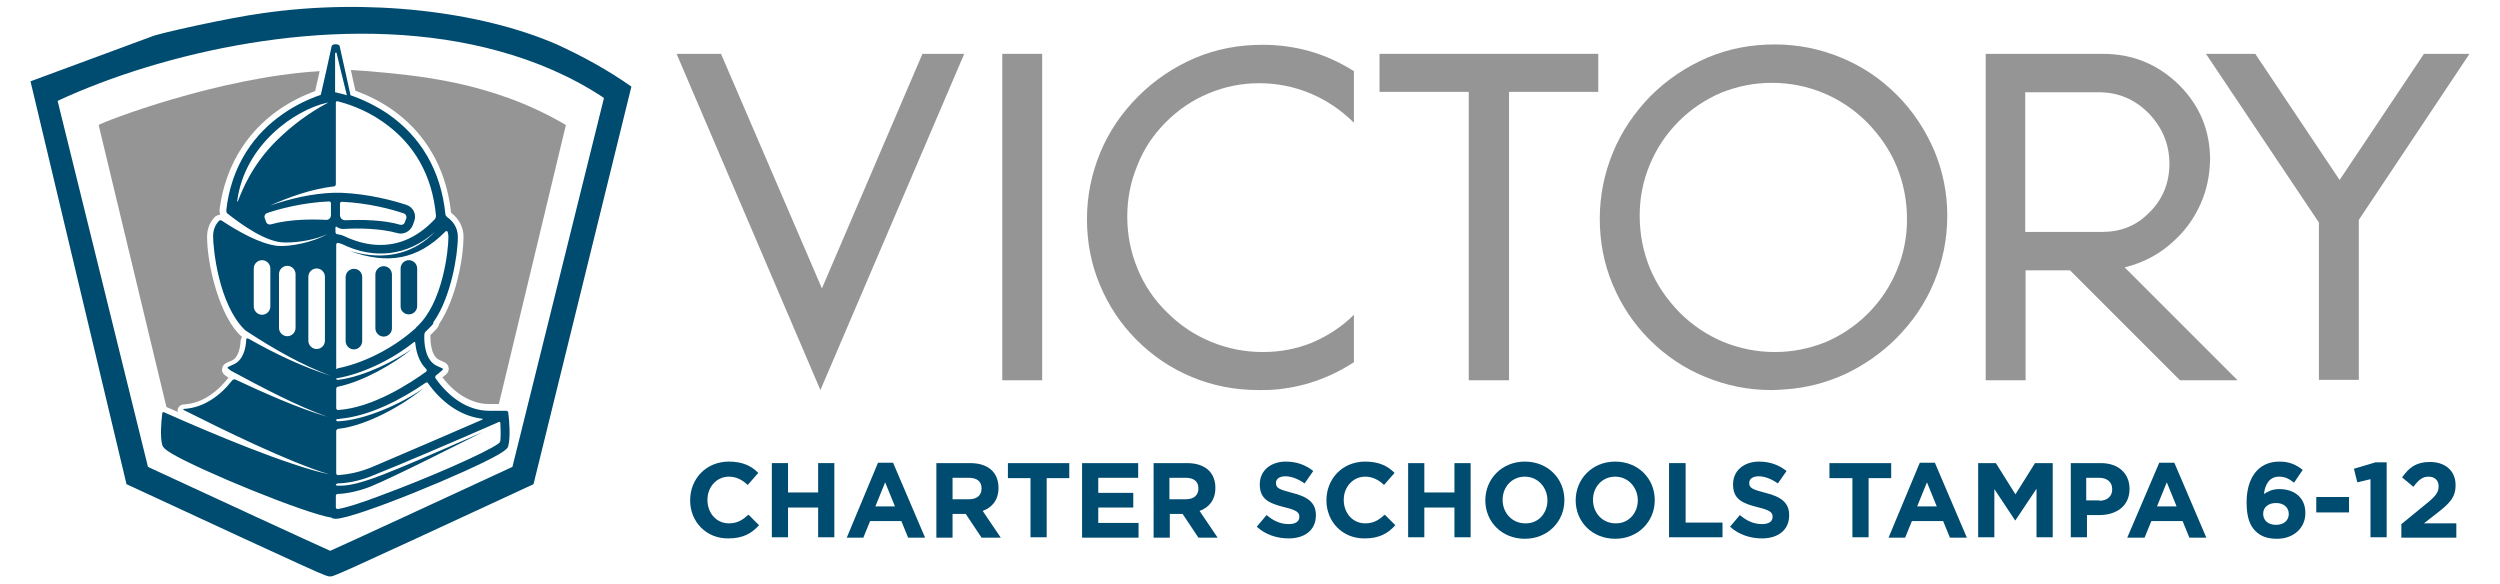 <?xml version="1.0" encoding="utf-8"?>
<!-- Generator: Adobe Illustrator 25.2.1, SVG Export Plug-In . SVG Version: 6.00 Build 0)  -->
<svg version="1.1" id="Capa_1" xmlns="http://www.w3.org/2000/svg" xmlns:xlink="http://www.w3.org/1999/xlink" x="0px" y="0px"
	 viewBox="0 0 664 155" style="enable-background:new 0 0 664 155;" xml:space="preserve">
<style type="text/css">
	.st0{fill:#969595;}
	.st1{fill:#004B70;}
</style>
<g>
	<g>
		<g>
			<path class="st0" d="M44.2,108.1c0.4,0.2,1.2,0.5,3,1.3c-0.2-1,0.5-2,1.8-2c6.9-0.4,11.3-6.7,11.7-7.1c-1-0.6-1.9-1.2-1.7-2.4
				c0.2-1.3,1.3-1.6,2.5-2.1c1.9-0.8,2.3-3.6,2.4-5.2c0-0.4,0.2-0.8,0.4-1.1C58.4,84.5,55,70.4,55,62.9c0-1.9,0.6-3.7,1.9-5.1
				c0.4-0.5,1-0.7,1.6-0.8c-0.1-0.4-0.2-0.8-0.2-1.2C60.3,40,70.2,29.1,83.7,24.2l1.2-5.3C58,20.5,27.5,32.3,26.2,33.2L44.2,108.1z"
				/>
			<path class="st0" d="M97.8,18.9c-1.5-0.1-3.1-0.2-4.6-0.3c0.3,1.5,0.7,3.3,1.2,5.5c14.1,5.1,23.7,16.4,25.4,32.4
				c1.3,1,3.3,3,3.3,6.4c0,5.7-2,16.6-6.5,23.2c-0.1,0.7-0.5,1.2-2.3,2.9c0,1.5,0.1,5.6,2.4,6.6l1.3,0.6c1.4,0.6,1.6,2.4,0.4,3.3
				c0,0-0.7,0.6-0.9,0.7c3.4,4.5,7.9,7.1,12.3,7.1h2.7l17.8-74.1C130.3,21.4,109.8,20,97.8,18.9z"/>
		</g>
		<g>
			<path class="st1" d="M147.9,11.8C127.4,2.9,97.6-0.5,69.8,3.5c-9,1.2-28.2,5.5-29.5,6.2L8.1,21.6c0.3,1.4,24.8,104,25.5,107
				c53.5,24.8,53,24.5,54,24.5c1.1,0-0.5,0.8,54.1-24.5l26-105.6C161.6,18.7,154.9,15,147.9,11.8z M39.3,124l-24-97.2
				c1.7-0.8,3.5-1.6,5.4-2.4C50.3,12,94.8,3.1,132.6,13.6c9.8,2.7,19.2,6.7,27.8,12.4l-0.1,0.5L136.1,124
				c-17.7,8.2-42.8,19.8-48.4,22.3c-5.6-2.5-30.3-13.9-48-22.1C39.6,124.1,39.4,124,39.3,124z"/>
			<path class="st1" d="M88.4,137.7c0.3,0,0.5,0.1,0.7,0.1c5.1,0,35.7-12.6,43.5-17.2c1.8-1.1,2.3-1.6,2.4-2.2
				c0.6-2.3,0.3-6.3,0-8.8c0-0.3-0.3-0.5-0.6-0.5h-2.2h-2.3c-5.9,0-10.9-3.9-14.2-8.6c-0.2-0.2-0.1-0.6,0.1-0.8
				c0.4-0.3,0.9-0.7,1.7-1.4c0.2-0.2,0.2-0.4-0.1-0.5l-1.3-0.6c-3.2-1.4-3.5-6.1-3.4-8.3c0-0.3,0.2-0.7,0.4-0.9
				c0.6-0.5,1.1-1.1,1.7-1.7c0.2-0.2,0.3-0.4,0.3-0.5c-0.1,0,0-0.3,0.2-0.5c4.4-6.4,6.3-17.3,6.3-22.4c0-2.7-1.6-4.4-2.8-5.2
				c-0.2-0.2-0.5-0.5-0.5-0.8c-1.2-11.8-6.7-20.7-15.2-26.6c-3.2-2.2-6.8-3.9-10-5l-1.5-6.8l-1.4-6.3c-0.2-0.6-1.9-0.6-2.1,0
				l-1.4,6.4l-1.5,6.6c-6,2-14.5,6.6-19.9,15.3c-2.8,4.5-4.6,9.7-5.2,15.4c0,0.3,0.1,0.7,0.3,0.8c3.9,3.1,10.3,7.6,15,7.7
				c4.5,0.1,8.9-1,11.5-2.2c0.3-0.1,0.3-0.1,0,0c-3.8,2.2-10.1,3.4-13.2,3.1c-4.7-0.5-10.7-4-14.8-6.7c-0.2-0.2-0.6-0.1-0.8,0.1
				c-0.8,0.9-1.5,2.2-1.5,4c0,3.5,1.5,18,8.3,24.8c0.2,0.2,0.6,0.5,0.8,0.6c7.2,4.7,14.2,8.7,22.1,11.7c0.3,0.1,0.3,0.1,0,0
				c-7.8-2.5-14.8-5.9-21.9-9.9c-0.3-0.1-0.5,0-0.5,0.3c-0.1,2.3-0.8,5.5-3.4,6.6l-1.3,0.6c-0.3,0.1-0.3,0.3-0.1,0.5
				c0.2,0.2,0.6,0.4,0.8,0.6c7.8,4.2,17.8,9.5,25.6,12.2c0.3,0.1,0.3,0.1,0,0c-7.7-2.2-17.2-6.5-24.5-9.9c-0.3-0.1-0.6,0-0.8,0.2
				c-3.2,4.1-7.6,7.3-12.8,7.6c-0.3,0-0.3,0.1-0.1,0.3c9.9,5,28,13.9,38.7,17.1c0.3,0.1,0.3,0.1,0,0C76.3,123.6,56,115,44.7,110
				c-0.4-0.2-0.7-0.3-1.1-0.5c-0.3-0.1-0.5,0-0.5,0.3c-0.3,2.4-0.6,6.3,0,8.4c0.2,0.6,0.6,1.1,2.4,2.2c7.5,4.5,35.5,16,42.6,17.1
				C88.2,137.6,88.3,137.7,88.4,137.7z M71.8,81.4c0,1.2-1,2.2-2.2,2.2c-1.2,0-2.2-1-2.2-2.2V71.3c0-1.2,1-2.2,2.2-2.2
				c1.2,0,2.2,1,2.2,2.2V81.4z M78.5,87.1c0,1.2-1,2.2-2.2,2.2c-1.2,0-2.2-1-2.2-2.2V72.8c0-1.2,1-2.2,2.2-2.2c1.2,0,2.2,1,2.2,2.2
				V87.1z M86.3,90.5c0,1.2-1,2.2-2.2,2.2s-2.2-1-2.2-2.2v-17c0-1.2,1-2.2,2.2-2.2s2.2,1,2.2,2.2V90.5z M131.3,112.6
				c0.4-0.2,0.8-0.3,1.1-0.5c0.3-0.1,0.5,0,0.5,0.3c0.1,1.5,0.1,3.3,0,4.6c0,0.3-0.3,0.7-0.5,0.8c-3.4,2.5-19.3,9.4-31,13.7
				c-5.2,2-9.6,3.4-11.7,3.7c-0.3,0-0.5-0.2-0.5-0.5v-3c0-0.3,0.2-0.5,0.5-0.5c2.9-0.1,6.3-1,8.8-2c6.1-2.5,23.3-11.2,29.6-14.4
				c0.3-0.1,0.3-0.1,0,0c-25.8,11.3-32.8,14.4-38.4,14.2c-0.3,0-0.5-0.1-0.5-0.3c0-0.1,0.2-0.2,0.5-0.3c3.4-0.1,6.8-1,9.8-2.3
				C104.2,124.3,123.6,116,131.3,112.6z M113.7,101.8c3.4,4.8,8.4,8.7,14.3,9.4c0.3,0,0.3,0.1,0,0.3c-7.1,3.1-19.9,8.6-29.3,12.6
				c-3.2,1.3-6.1,1.9-8.9,2.1c-0.3,0-0.5-0.2-0.5-0.5v-11.2c0-0.3,0.2-0.5,0.5-0.6c7.6-0.8,17.3-6.3,22.7-10.8c0.2-0.2,0.2-0.2,0,0
				c-5.8,4.1-15.6,8.5-22.7,8.8c-0.3,0-0.5-0.1-0.5-0.3c0-0.2,0.1-0.3,0.3-0.3c0.2,0,0.3,0,0.3,0c0,0,0.2,0,0.5-0.1
				c7.8-0.7,16.2-5.1,22.6-9.5C113.3,101.5,113.6,101.5,113.7,101.8z M113.2,98c0.2,0.2,0.2,0.5,0,0.7c-4,2.9-14.1,9.6-23.4,10.2
				c-0.3,0-0.5-0.2-0.5-0.5v-5.1c0-0.3,0.2-0.6,0.5-0.6c6.7-1.4,14.7-6,19.6-10c0.2-0.2,0.2-0.2,0,0c-4.2,2.9-12.4,7.3-19.6,8.2
				c-0.3,0-0.5-0.1-0.5-0.2c0-0.1,0-0.2,0-0.2c0,0,0.2,0,0.5-0.1c5.8-1,13.7-4.4,20.1-9.5c0.2-0.2,0.4-0.1,0.4,0.2
				C110.5,93.2,111.2,96.1,113.2,98z M118.3,61.5c0.2-0.2,0.5-0.2,0.6,0.1c0.1,0.4,0.2,0.8,0.2,1.3c0,3.7-1.5,17.5-8.3,23.8
				c-0.2,0.2-0.4,0.4-0.4,0.4c0,0.1-0.2,0.3-0.4,0.4c-6.2,5.5-14.1,9.1-20.2,10.3C89.5,98,89.3,98,89.3,98c0,0,0-0.2,0-0.5V65
				c0-0.3,0.2-0.5,0.5-0.5c0.3,0.1,0.7,0.2,1,0.3c8.3,4.1,17.4,3.4,24.8-3.3c0.2-0.2,0.2-0.2,0,0c-5.4,5.6-12.3,7.4-20.1,5.8
				c-1.6-0.4-1.2-0.3-2.5-0.6c-0.3-0.1-0.3-0.1,0,0C103,70.3,110.9,69,118.3,61.5z M89.1,14.1c0-0.2,0.3-0.2,0.3,0l1.1,4.6l1.6,6.5
				l0,0.1c-0.9-0.3-3.1-0.8-3.1-0.8v-5.7V14.1z M63,53.4c2-15.1,15.4-24.2,23.8-26.1c0.3-0.1,0.3,0,0.1,0.1
				c-4.7,2.5-9.1,5.7-13.4,9.9c-6.6,6.5-9.2,13.3-10.3,16.1C63,53.7,63,53.7,63,53.4z M87.9,57.1c0,0.8-0.6,1.4-1.4,1.3
				c-3.4-0.2-9.7-0.2-14.6,1.2c-0.5,0.1-1-0.1-1.2-0.6c-0.1-0.4-0.3-0.7-0.4-1.1c-0.2-0.5,0.1-1.1,0.6-1.3c3.2-1.1,9.5-2.8,16.5-3.1
				c0.3,0,0.5,0.2,0.5,0.5V57.1z M71.7,54.6C71.5,54.7,71.4,54.7,71.7,54.6c5.4-2.4,11.1-4.4,17-5.1c0.3,0,0.5-0.3,0.5-0.6V27.3
				c0-0.3,0.2-0.5,0.5-0.4c1.9,0.5,6.9,1.9,11.9,5.4c8.4,5.8,13.2,14.2,14.2,25c0,0.3-0.1,0.7-0.3,0.9c-9.1,9.7-18.8,7-23.9,4.6
				c-0.6-0.3-1.3-0.5-2-0.6c-0.3,0-0.5-0.3-0.5-0.6v-1.1c0-0.3,0.2-0.4,0.4-0.2c0.6,0.4,1.3,0.6,2.1,0.5c3.2-0.2,9.3-0.2,13.9,1.1
				c1.7,0.5,3.4-0.4,4.1-2c0.1-0.4,0.3-0.7,0.4-1.1c0.7-1.8-0.2-3.8-2.1-4.4c-3.4-1.1-9.9-2.9-17.3-3.2c-0.3,0-0.5,0-0.5,0
				c0,0-0.2,0-0.5,0c-0.3,0-0.5,0-0.5,0c0,0-0.2,0-0.5,0C82.9,51.4,77.3,52.7,71.7,54.6z M90.3,57.1v-3c0-0.3,0.2-0.5,0.5-0.5
				c7,0.3,13.3,2,16.5,3.1c0.5,0.2,0.8,0.8,0.6,1.3c-0.1,0.4-0.3,0.7-0.4,1.1c-0.2,0.5-0.7,0.7-1.2,0.6c-4.4-1.3-10.1-1.4-14.6-1.2
				C90.9,58.5,90.3,57.9,90.3,57.1z"/>
			<path class="st1" d="M101.9,70.7c-1.2,0-2.2,1-2.2,2.2v14.3c0,1.2,1,2.2,2.2,2.2c1.2,0,2.2-1,2.2-2.2V72.8
				C104,71.6,103.1,70.7,101.9,70.7z"/>
			<path class="st1" d="M94,71.4c-1.2,0-2.2,1-2.2,2.2v17c0,1.2,1,2.2,2.2,2.2c1.2,0,2.2-1,2.2-2.2v-17C96.2,72.3,95.2,71.4,94,71.4
				z"/>
			<path class="st1" d="M108.6,83.5c1.2,0,2.2-1,2.2-2.2V71.3c0-1.2-1-2.2-2.2-2.2c-1.2,0-2.2,1-2.2,2.2v10.1
				C106.4,82.6,107.4,83.5,108.6,83.5z"/>
		</g>
	</g>
	<g>
		<g>
			<polyline class="st0" points="217.9,103.6 179.7,14.3 191.5,14.3 218.3,76.6 245,14.3 256.1,14.3 217.9,103.6 			"/>
			<rect x="266.2" y="14.3" class="st0" width="10.6" height="86.7"/>
			<path class="st0" d="M359.6,83.6v12.6c-6.6,4.3-13.7,6.7-21.3,7.3c-0.9,0.1-2.2,0.1-4,0.1c-6.2,0-12-1.1-17.6-3.4
				c-5.6-2.3-10.5-5.6-14.8-9.9c-4.3-4.3-7.5-9.2-9.8-14.7c-2.3-5.5-3.4-11.3-3.4-17.4c0-6.2,1.2-12,3.5-17.6
				c2.3-5.6,5.7-10.6,10.1-15c4.4-4.4,9.5-7.8,15.1-10.2c5.7-2.4,11.6-3.5,17.9-3.5c8.8,0,16.9,2.3,24.3,7v13.7
				c-3.4-3.4-7.3-6-11.6-7.8c-4.3-1.8-8.9-2.7-13.6-2.7c-4.6,0-9.1,0.9-13.4,2.7c-4.3,1.8-8,4.3-11.3,7.6c-3.3,3.3-5.9,7.1-7.6,11.5
				c-1.8,4.3-2.7,8.9-2.7,13.6c0,4.8,0.9,9.4,2.7,13.8c1.8,4.4,4.4,8.3,7.9,11.7c3.4,3.4,7.3,6,11.7,7.8c4.4,1.8,8.9,2.7,13.7,2.7
				c4.6,0,8.9-0.8,13.1-2.5C352.7,89.2,356.4,86.8,359.6,83.6"/>
			<polyline class="st0" points="424.5,14.3 424.5,24.4 400.8,24.4 400.8,101 390.1,101 390.1,24.4 366.4,24.4 366.4,14.3 
				424.5,14.3 			"/>
			<path class="st0" d="M474.4,103.4c-1.3,0.1-2.6,0.2-3.9,0.2c-6.2,0-12-1.2-17.6-3.5c-5.6-2.3-10.5-5.6-14.8-9.9
				c-4.3-4.3-7.5-9.2-9.8-14.7c-2.3-5.5-3.4-11.3-3.4-17.4c0-6.2,1.2-12,3.5-17.6c2.3-5.6,5.7-10.6,10-15c4.4-4.4,9.5-7.8,15.1-10.2
				c5.7-2.4,11.6-3.5,17.9-3.5c6.2,0,12,1.2,17.6,3.5c5.6,2.3,10.5,5.6,14.8,9.9c4.3,4.3,7.5,9.2,9.9,14.7
				c2.3,5.5,3.5,11.3,3.5,17.4c0,6.2-1.2,12-3.5,17.6c-2.3,5.6-5.7,10.6-10.1,15c-3.9,3.9-8.4,7-13.4,9.4
				C485.2,101.6,480,103,474.4,103.4 M471.4,93.5c4.7,0,9.1-0.9,13.4-2.6c4.2-1.8,8-4.3,11.3-7.6c3.4-3.4,5.9-7.2,7.7-11.5
				c1.8-4.3,2.7-8.8,2.7-13.6c0-4.8-0.9-9.5-2.7-13.9c-1.8-4.4-4.5-8.3-7.9-11.8c-3.4-3.4-7.3-6-11.6-7.8c-4.4-1.8-8.9-2.7-13.7-2.7
				c-4.7,0-9.1,0.9-13.4,2.6c-4.2,1.8-8,4.3-11.3,7.6c-3.4,3.4-5.9,7.2-7.7,11.5c-1.8,4.3-2.7,8.8-2.7,13.6c0,4.8,0.9,9.5,2.7,13.9
				c1.8,4.4,4.5,8.3,7.9,11.8c3.4,3.4,7.3,6,11.6,7.8C462.1,92.6,466.7,93.5,471.4,93.5z"/>
			<path class="st0" d="M584.5,54.1c-1.6,3.6-3.8,6.8-6.7,9.5c-3.8,3.7-8.4,6.2-13.5,7.4l30,30H579l-29.2-29.2H538V101h-10.6V14.3
				h31.1c8,0,14.7,2.8,20.3,8.3c5.5,5.5,8.2,12.1,8.2,19.9C586.9,46.6,586.1,50.5,584.5,54.1 M570.6,56.7c3.7-3.5,5.6-8,5.6-13.2
				c0-5.2-1.9-9.7-5.6-13.5c-3.7-3.7-8.1-5.5-13.2-5.5h-19.5v37.1h20.4C563.2,61.6,567.3,60,570.6,56.7z"/>
			<polyline class="st0" points="615.9,59.1 585.9,14.3 599,14.3 621.4,47.8 643.8,14.3 655.9,14.3 626.5,58.4 626.5,100.9 
				615.9,100.9 615.9,59.1 			"/>
		</g>
		<g>
			<path class="st1" d="M183.3,132.9L183.3,132.9c0-5.7,4.2-10.3,10.3-10.3c3.7,0,6,1.2,7.8,3l-2.8,3.2c-1.5-1.4-3.1-2.2-5-2.2
				c-3.3,0-5.7,2.8-5.7,6.1v0.1c0,3.4,2.3,6.2,5.7,6.2c2.3,0,3.6-0.9,5.2-2.3l2.8,2.8c-2,2.2-4.3,3.5-8.1,3.5
				C187.6,143.1,183.3,138.6,183.3,132.9z"/>
			<path class="st1" d="M205,123h4.3v7.8h8V123h4.3v19.7h-4.3v-7.9h-8v7.9H205V123z"/>
			<path class="st1" d="M233.2,122.9h4l8.5,19.9h-4.5l-1.8-4.4h-8.3l-1.8,4.4h-4.4L233.2,122.9z M237.7,134.5l-2.6-6.4l-2.6,6.4
				H237.7z"/>
			<path class="st1" d="M248.7,123h9c2.5,0,4.5,0.7,5.8,2c1.1,1.1,1.7,2.7,1.7,4.5v0.1c0,3.2-1.7,5.2-4.2,6.1l4.8,7.1h-5.1l-4.2-6.3
				H253v6.3h-4.3V123z M257.4,132.6c2.1,0,3.3-1.1,3.3-2.8v-0.1c0-1.9-1.3-2.8-3.4-2.8H253v5.7H257.4z"/>
			<path class="st1" d="M273.7,127h-6v-4H284v4h-6v15.7h-4.3V127z"/>
			<path class="st1" d="M287.4,123h14.9v3.9h-10.6v4h9.3v3.9h-9.3v4.1h10.7v3.9h-15V123z"/>
			<path class="st1" d="M306.3,123h9c2.5,0,4.5,0.7,5.8,2c1.1,1.1,1.7,2.7,1.7,4.5v0.1c0,3.2-1.7,5.2-4.2,6.1l4.8,7.1h-5.1l-4.2-6.3
				h-3.4v6.3h-4.3V123z M315,132.6c2.1,0,3.3-1.1,3.3-2.8v-0.1c0-1.9-1.3-2.8-3.4-2.8h-4.3v5.7H315z"/>
			<path class="st1" d="M333.8,139.9l2.6-3.1c1.8,1.5,3.6,2.4,5.9,2.4c1.8,0,2.8-0.7,2.8-1.9v-0.1c0-1.1-0.7-1.7-4-2.5
				c-4-1-6.5-2.1-6.5-6v-0.1c0-3.6,2.9-6,6.9-6c2.9,0,5.3,0.9,7.3,2.5l-2.3,3.3c-1.7-1.2-3.5-1.9-5.1-1.9c-1.7,0-2.5,0.8-2.5,1.7
				v0.1c0,1.3,0.8,1.7,4.3,2.6c4,1,6.3,2.5,6.3,5.9v0.1c0,3.9-3,6.1-7.2,6.1C339.1,143,336.1,142,333.8,139.9z"/>
			<path class="st1" d="M352.3,132.9L352.3,132.9c0-5.7,4.2-10.3,10.3-10.3c3.7,0,6,1.2,7.8,3l-2.8,3.2c-1.5-1.4-3.1-2.2-5-2.2
				c-3.3,0-5.7,2.8-5.7,6.1v0.1c0,3.4,2.3,6.2,5.7,6.2c2.3,0,3.6-0.9,5.2-2.3l2.8,2.8c-2,2.2-4.3,3.5-8.1,3.5
				C356.6,143.1,352.3,138.6,352.3,132.9z"/>
			<path class="st1" d="M374,123h4.3v7.8h8V123h4.3v19.7h-4.3v-7.9h-8v7.9H374V123z"/>
			<path class="st1" d="M394.5,132.9L394.5,132.9c0-5.7,4.4-10.3,10.5-10.3c6.1,0,10.5,4.5,10.5,10.2v0.1c0,5.6-4.4,10.2-10.5,10.2
				C398.9,143.1,394.5,138.6,394.5,132.9z M411,132.9L411,132.9c0-3.4-2.5-6.3-6-6.3c-3.5,0-5.9,2.8-5.9,6.1v0.1
				c0,3.4,2.5,6.2,6,6.2C408.6,139.1,411,136.3,411,132.9z"/>
			<path class="st1" d="M418.5,132.9L418.5,132.9c0-5.7,4.4-10.3,10.5-10.3c6.1,0,10.5,4.5,10.5,10.2v0.1c0,5.6-4.4,10.2-10.5,10.2
				S418.5,138.6,418.5,132.9z M435,132.9L435,132.9c0-3.4-2.5-6.3-6-6.3c-3.5,0-5.9,2.8-5.9,6.1v0.1c0,3.4,2.5,6.2,6,6.2
				C432.5,139.1,435,136.3,435,132.9z"/>
			<path class="st1" d="M443.4,123h4.3v15.8h9.8v3.9h-14.2V123z"/>
			<path class="st1" d="M459.5,139.9l2.6-3.1c1.8,1.5,3.6,2.4,5.9,2.4c1.8,0,2.8-0.7,2.8-1.9v-0.1c0-1.1-0.7-1.7-4-2.5
				c-4-1-6.5-2.1-6.5-6v-0.1c0-3.6,2.9-6,6.9-6c2.9,0,5.3,0.9,7.3,2.5l-2.3,3.3c-1.7-1.2-3.5-1.9-5.1-1.9c-1.7,0-2.5,0.8-2.5,1.7
				v0.1c0,1.3,0.8,1.7,4.3,2.6c4,1,6.3,2.5,6.3,5.9v0.1c0,3.9-3,6.1-7.2,6.1C464.9,143,461.8,142,459.5,139.9z"/>
			<path class="st1" d="M491.9,127h-6v-4h16.4v4h-6v15.7h-4.3V127z"/>
			<path class="st1" d="M509.9,122.9h4l8.5,19.9h-4.5l-1.8-4.4h-8.3l-1.8,4.4h-4.4L509.9,122.9z M514.4,134.5l-2.6-6.4l-2.6,6.4
				H514.4z"/>
			<path class="st1" d="M525.4,123h4.7l5.2,8.3l5.2-8.3h4.7v19.7h-4.3v-12.9l-5.6,8.4h-0.1l-5.5-8.3v12.8h-4.3V123z"/>
			<path class="st1" d="M549.9,123h8.1c4.7,0,7.6,2.8,7.6,6.8v0.1c0,4.6-3.6,6.9-8,6.9h-3.3v5.9h-4.3V123z M557.6,133
				c2.2,0,3.4-1.3,3.4-3v-0.1c0-1.9-1.4-3-3.5-3h-3.4v6H557.6z"/>
			<path class="st1" d="M573.5,122.9h4l8.5,19.9h-4.5l-1.8-4.4h-8.3l-1.8,4.4H565L573.5,122.9z M578.1,134.5l-2.6-6.4l-2.6,6.4
				H578.1z"/>
			<path class="st1" d="M599,141c-1.4-1.4-2.3-3.6-2.3-7.5v-0.1c0-6.1,2.8-10.8,8.7-10.8c2.7,0,4.4,0.8,6.2,2.2l-2.3,3.4
				c-1.3-1-2.3-1.6-4-1.6c-2.5,0-3.7,2-4,4.6c1-0.6,2.1-1.3,4.1-1.3c3.9,0,6.9,2.2,6.9,6.3v0.1c0,4-3.2,6.8-7.5,6.8
				C602.1,143.1,600.4,142.4,599,141z M607.9,136.5L607.9,136.5c0-1.7-1.3-2.9-3.4-2.9s-3.4,1.2-3.4,2.8v0.1c0,1.7,1.3,2.9,3.4,2.9
				S607.9,138.2,607.9,136.5z"/>
			<path class="st1" d="M615.2,132h8.7v4.1h-8.7V132z"/>
			<path class="st1" d="M629.5,127.3l-3.4,0.8l-0.9-3.6l5.7-1.7h3v19.9h-4.3V127.3z"/>
			<path class="st1" d="M637.7,139.3l6.6-5.4c2.5-2,3.4-3.1,3.4-4.7c0-1.7-1.1-2.6-2.7-2.6c-1.5,0-2.6,0.8-4,2.7l-3-2.5
				c1.9-2.7,3.8-4.1,7.4-4.1c4.1,0,6.8,2.4,6.8,6.1v0.1c0,3.3-1.7,4.9-5.2,7.6l-3.2,2.5h8.6v3.8h-14.6V139.3z"/>
		</g>
	</g>
</g>
</svg>

